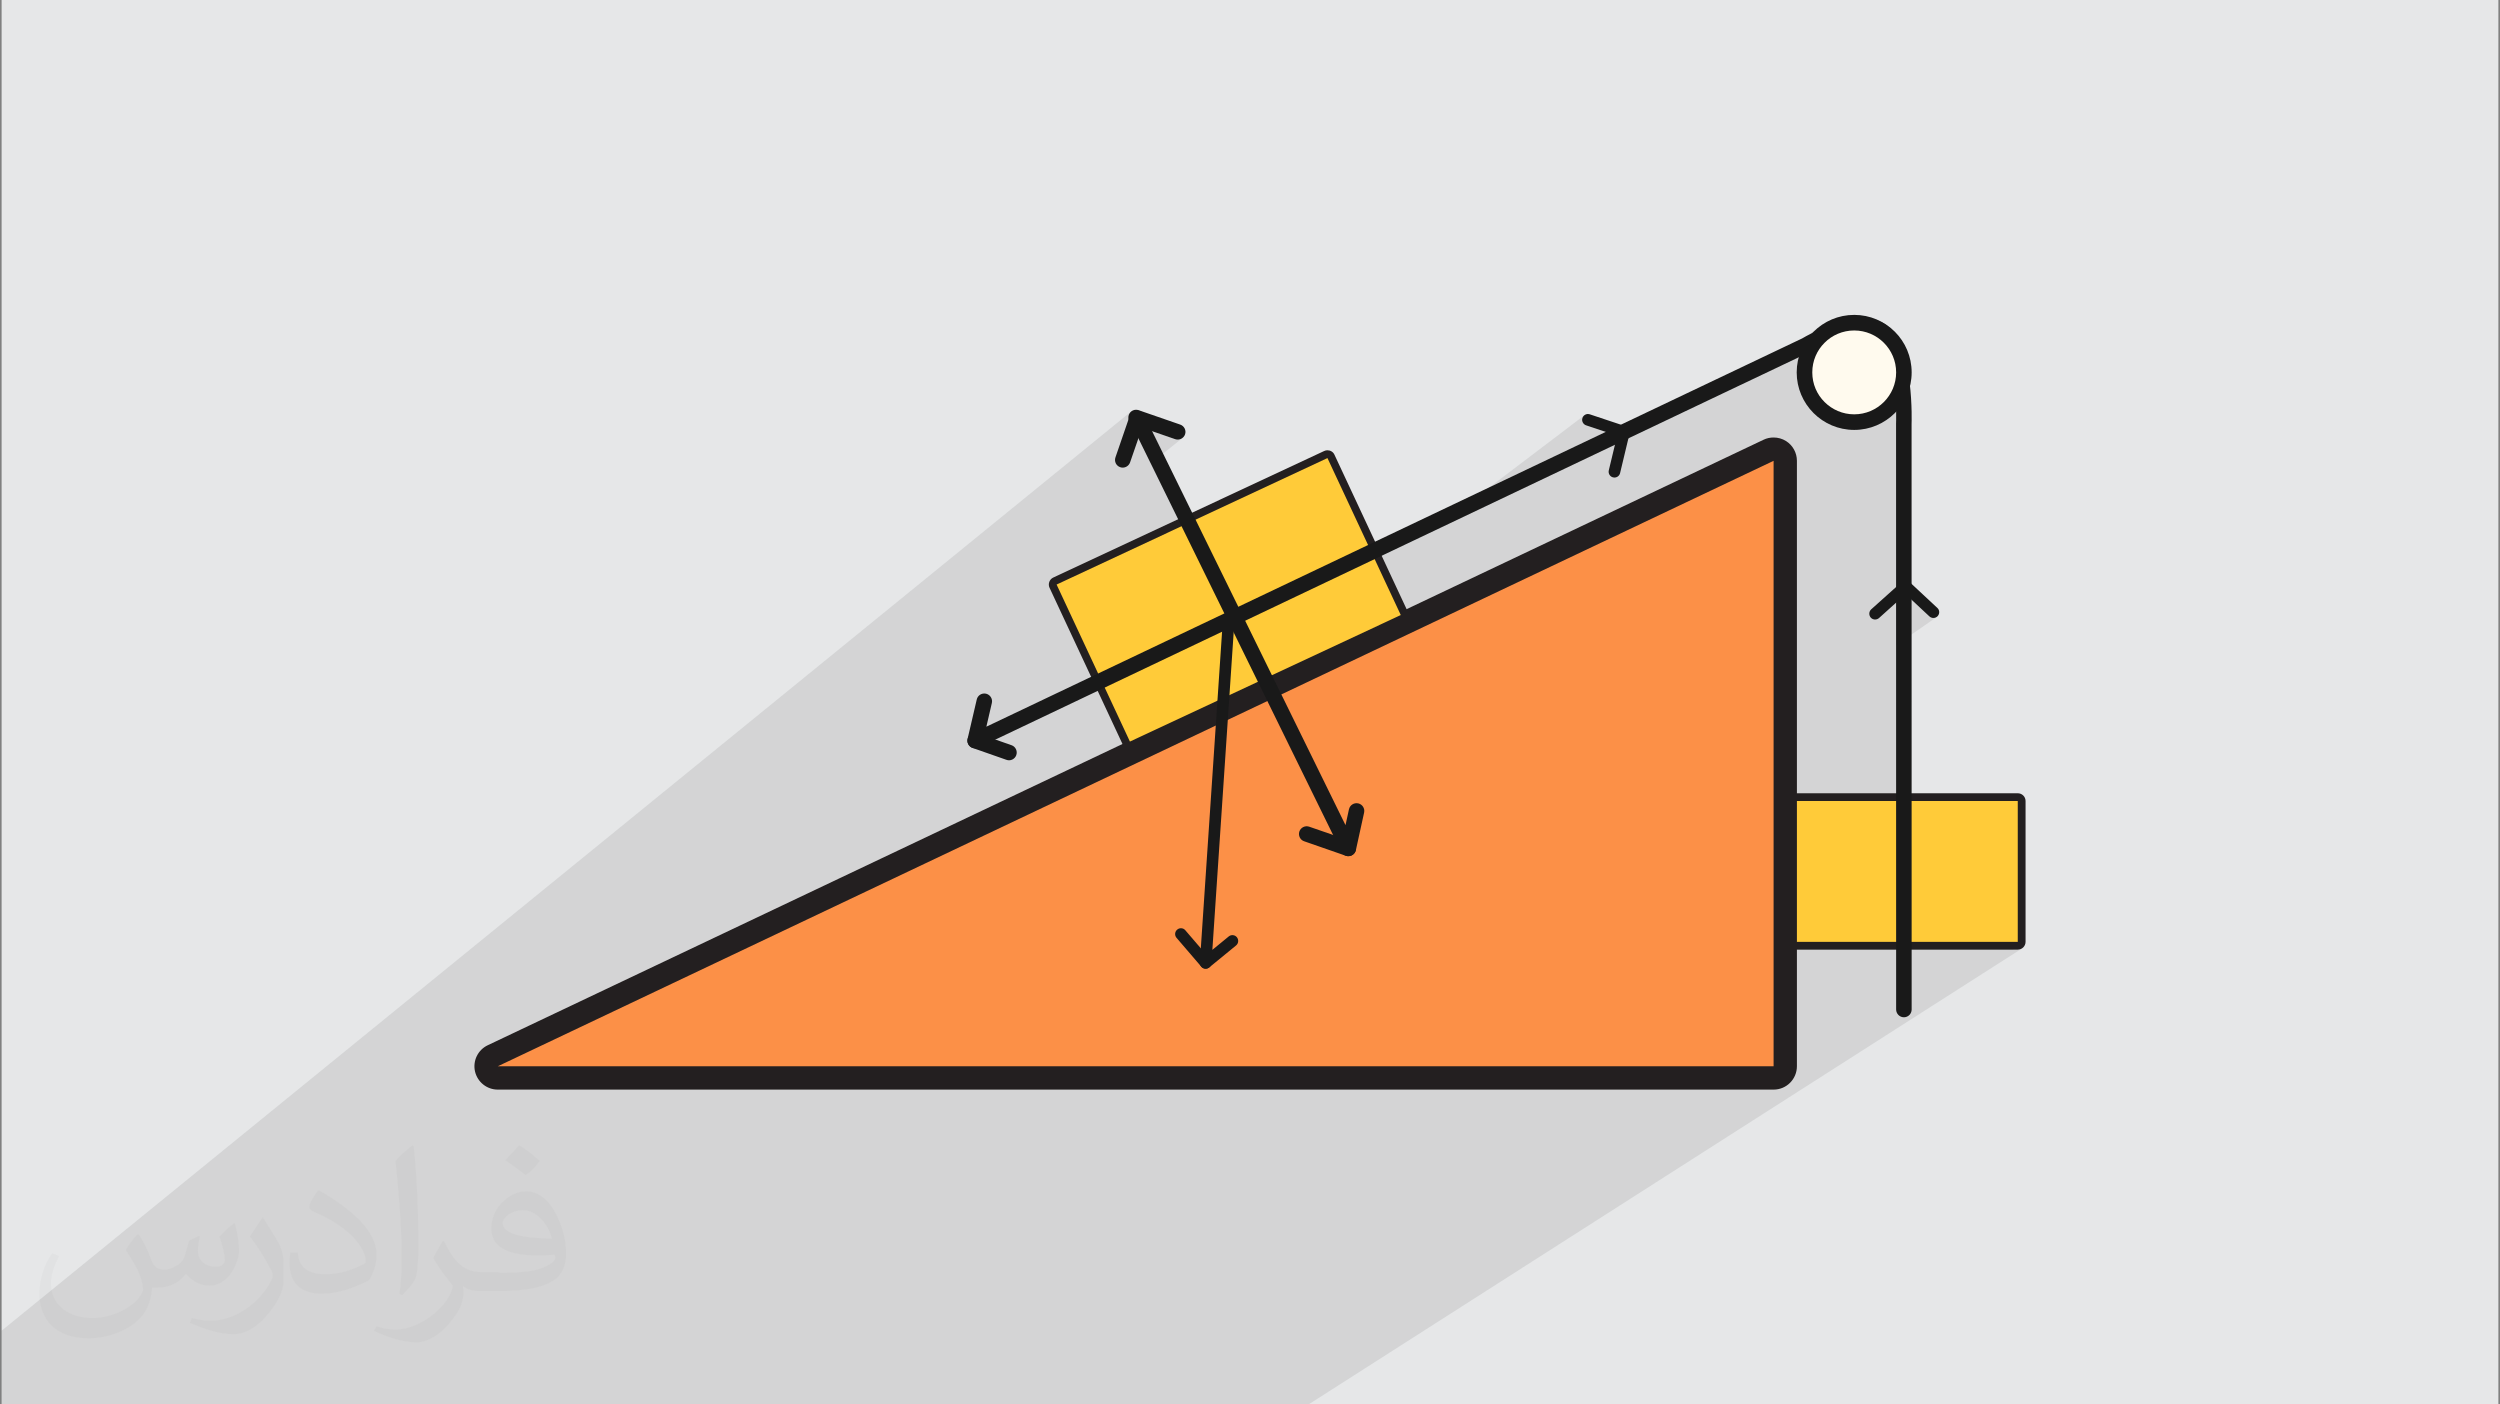 <?xml version="1.0" encoding="UTF-8"?>
<!DOCTYPE svg PUBLIC "-//W3C//DTD SVG 1.0//EN" "http://www.w3.org/TR/2001/REC-SVG-20010904/DTD/svg10.dtd">
<!-- Creator: CorelDRAW 2017 -->
<svg xmlns="http://www.w3.org/2000/svg" xml:space="preserve" width="356px" height="200px" version="1.0" shape-rendering="geometricPrecision" text-rendering="geometricPrecision" image-rendering="optimizeQuality" fill-rule="evenodd" clip-rule="evenodd"
viewBox="0 0 356000 200000"
 xmlns:xlink="http://www.w3.org/1999/xlink"
 xmlns:xodm="http://www.corel.com/coreldraw/odm/2003">
 <rect x="0" y="0" width="356000" height="200000" fill="#808080" stroke="none"/>
 <g id="Layer_x0020_1">
  <path fill="#E6E7E8" d="M230 0l355540 0 0 200000 -355540 0 0 -200000z"/>
  <path fill="#373435" fill-opacity="0.102" d="M69110 200000l-1040 0 -360 0 -510 0 -130 0 -400 0 -670 0 -8230 0 -310 0 -910 0 -1450 0 -1830 0 -400 0 -1590 0 -200 0 -30 0 -750 0 -20 0 -760 0 -2640 0 -5170 0 0 0 -1530 0 -200 0 -1460 0 -280 0 -490 0 -140 0 0 0 -200 0 -430 0 -170 0 -160 0 -6200 0 -1510 0 -100 0 -280 0 -3130 0 -710 0 -1700 0 0 0 -3690 0 -660 0 -1190 0 -920 0 -30 0 -240 0 -2520 0 -1960 0 0 0 -200 0 -330 0 -1410 0 -2150 0 -270 0 -60 0 -2460 0 -1190 0 -170 0 -180 0 -390 0 -530 0 -220 0 -2020 0 0 -2590 0 -540 0 -1350 0 -550 0 -1600 0 -2100 0 -430 0 -900 0 -90 0 -170 0 -20 0 -170 160880 -130920 -150 140 -130 180 -90 200 -10 20 530 -430 -150 140 -130 180 -100 200 -40 140 530 -430 -160 150 -120 170 -90 200 -50 200 -10 210 40 220 70 210 0 -10 20 30 150 110 200 90 5930 2050 210 50 220 10 210 -40 200 -70 180 -110 -4500 3620 10610 21620 70 -50 150 -70 150 -30 170 -10 170 30 150 60 130 80 120 110 90 130 70 150 40 160 0 160 -50 800 27700 -13190 22180 -16820 -120 110 -90 130 -70 150 -40 160 0 170 20 150 60 150 80 140 110 110 140 100 150 70 0 0 4420 1470 -310 1290 18180 -8650 11310 -8440 -630 470 -580 530 -530 580 -470 630 -410 680 -330 690 3570 -2660 -1050 860 -860 1050 -620 1130 10 -10 20 0 10 -10 10 0 10 -10 20 -10 10 0 10 -10 10 -10 310 -180 740 -410 1990 -1470 490 -300 520 -250 550 -200 570 -150 600 -90 610 -30 610 30 590 90 570 150 550 200 520 250 500 300 460 340 420 390 390 420 340 460 300 490 250 520 200 550 150 580 90 590 30 610 -30 610 -90 590 -130 490 50 340 150 1980 50 1670 0 1150 -10 440 10 23120 920 -650 -120 100 -800 720 0 1960 1340 -940 3400 3170 0 0 140 100 140 70 160 40 160 10 150 -20 160 -50 140 -80 -5790 4010 0 21640 17320 0 110 20 110 30 90 50 80 70 70 80 50 90 30 110 20 110 0 20060 -20 110 -30 100 -50 100 -70 80 -80 70 -1020 650 710 0 220 -20 210 -70 190 -100 -101640 64960 -290 0 -640 0 -120 0 -300 0 -10 0 -490 0 -880 0 -910 0 -290 0 -1650 0 -1300 0 -1540 0 -20220 0 -90 0 -1210 0 -210 0 -1000 0 -25520 0 -720 0 -150 0 -100 0 -740 0 -13930 0 -960 0 0 0 -5760 0 -910 0 -150 0 -1350 0 -1040 0 0 0 -18420 0 0 0 -10 0 -480 0 -900 0 -320 0 0 0 -20 0 -120 0 -170 0 -110 0 -10 0 -600 0 -300 0 -620 0 -670 0 -3440 0 -490 0 -1420 0 -240 0 -140 0 -420 0 -350 0 -610 0 -590 0 -40 0 -670 0 -220 0 -90 0 -2090 0 -1160 0zm218220 -87040l0 0zm-98300 -48840l0 0zm0 1110l0 0z"/>
  <path fill="#373435" fill-opacity="0.031" d="M19830 175880c670,1050 1150,2010 1540,3070 280,670 480,1830 2010,1830 480,0 1060,-100 1630,-490 680,-280 1160,-860 1350,-1630l580 -2010 1430 -670 100 90c-190,770 -290,1540 -290,2020 0,1730 1440,2300 2590,2300 680,0 1250,-380 1250,-960 0,-770 -380,-2210 -770,-3360 680,-670 1350,-1340 2120,-1920l90 100c390,1440 580,2880 580,3840 0,960 -390,1920 -770,2590 -670,1340 -1920,2400 -3460,2400 -1150,0 -2400,-580 -3260,-1630l-100 0c-860,1050 -2110,1920 -4120,1920l-680 0c-90,1340 -380,2300 -860,3170 -1250,2400 -4800,4030 -8160,4030 -4710,0 -7010,-2690 -7010,-6340 0,-2210 770,-4320 1820,-5760l960 390c-670,1340 -1150,2590 -1150,3840 0,3360 2780,4990 5950,4990 2980,0 6530,-1830 7200,-4030 -280,-2400 -1150,-3460 -2490,-5670 380,-670 960,-1440 1630,-2210l100 0 0 0 0 0 0 0 190 100 0 0 0 0 0 0 0 0 0 0 0 0 0 0 0 0 0 0 0 0 0 0 0 0 0 0 0 0 0 0zm54150 -12770c960,570 1920,1340 2880,2210 -570,770 -1150,1440 -2010,2010 -960,-760 -1920,-1440 -2880,-2110 670,-770 1340,-1440 1920,-2110l0 0 0 0 0 0 90 0 0 0 0 0zm480 9220c-1630,0 -2880,1050 -2880,1820 0,1630 3170,2210 7010,2210 -480,-1920 -2110,-4030 -4130,-4030l0 0zm-3550 8930c2110,0 3940,-100 5280,-390 1540,-380 2880,-1150 2880,-1730 0,-190 0,-280 -100,-480 -860,100 -1820,100 -2780,100 -2780,0 -4990,-670 -5860,-2210 -190,-480 -380,-960 -380,-1530 0,-1540 670,-3080 1820,-4040 960,-860 2020,-1340 3170,-1340 1920,0 3560,1540 4610,4030 580,1350 1060,2880 1060,4900 0,1340 -390,2400 -1150,3260 -1540,1440 -4330,2020 -8650,2020l-1920 0 0 0 -480 0c-1050,0 -1820,-190 -2400,-670l-90 0c0,280 90,480 90,670 0,960 -280,2210 -960,3170 -1920,2880 -4030,4130 -5760,4130 -1820,0 -4030,-680 -6050,-1640l390 -670c670,290 1530,480 2780,480 3270,0 7490,-3170 8070,-6140 -100,-290 -390,-580 -670,-960 -960,-1160 -1540,-2120 -2120,-3080 480,-960 960,-1720 1350,-2400l190 0c1340,2790 2690,4420 5470,4420l480 0 0 0 2020 0 0 0 0 0 0 0 -290 100 0 0 0 0zm-14020 2970c190,-1340 290,-2780 290,-4130l0 -2010c0,-3750 -480,-9220 -860,-12770 670,-770 1630,-1630 2400,-2210l190 100c480,4510 670,9690 670,14490 0,1250 -100,2500 -190,3360 -100,1160 -770,2020 -2110,3370l-290 -100 0 0 0 0 0 0 -100 -100 0 0 0 0zm-14500 -5950c100,1730 960,3170 3940,3170 1920,0 3460,-480 5280,-1350 290,-90 480,-280 480,-480 0,-1150 -860,-2590 -2300,-3930 -1350,-1250 -3270,-2400 -5000,-3070 -570,-290 -760,-490 -760,-770 0,-480 670,-1540 1240,-2310l200 0c1920,1060 4120,2590 5760,4230 1440,1530 2400,3160 2400,4890 0,1250 -390,2500 -1060,3650 -2110,1060 -4420,1920 -6720,1920 -2790,0 -4610,-1340 -4610,-4320 0,-290 0,-860 100,-1530l960 0 0 0 0 0 0 0 90 -100 0 0 0 0 0 0zm-4990 -4990l1730 2780c670,1060 1250,2110 1250,3940l0 2300c0,1830 -1150,3750 -3070,5760 -1440,1350 -2790,1920 -4040,1920 -1820,0 -3840,-570 -6240,-1630l290 -670c770,190 1630,380 2690,380 3450,0 6910,-2490 8540,-5570 200,-380 290,-670 290,-860 0,-380 -190,-770 -380,-1060 -870,-1630 -1830,-3160 -2880,-4510 570,-860 1150,-1730 1730,-2590l90 0 0 -190 0 0 0 0 0 0z"/>
  <g id="_2767928226112">
   <path fill="#FC9047" fill-rule="nonzero" d="M70880 153500c-770,0 -1450,-540 -1620,-1300 -170,-760 200,-1530 910,-1870l181680 -86210c220,-110 470,-170 710,-170 310,0 620,90 890,260 480,300 770,830 770,1410l0 86220c0,920 -740,1660 -1660,1660l-181680 0 0 -10 0 10z"/>
   <path fill="#231F20" fill-rule="nonzero" d="M252560 65620l0 86220 -181680 0 181680 -86220 0 0zm0 -3320c-490,0 -980,100 -1430,320l-181670 86220c-1400,660 -2160,2210 -1820,3730 350,1510 1690,2590 3240,2590l181680 0c1840,0 3320,-1490 3320,-3330l0 -86210c0,-1140 -580,-2200 -1540,-2810 -540,-340 -1160,-510 -1780,-510l0 0 0 0z"/>
   <path fill="#FFCB39" fill-rule="nonzero" d="M160900 106150c-60,0 -120,-10 -180,-30 -140,-50 -250,-160 -310,-290l-10450 -22360c-130,-270 -10,-600 270,-730l38560 -18020c80,-30 160,-40 240,-40 210,0 410,110 500,320l10440 22350c70,140 70,280 20,420 -50,140 -150,250 -290,310l-38560 18020c-80,30 -150,50 -240,50l0 0z"/>
   <path fill="#231F20" fill-rule="nonzero" d="M189030 65230l10440 22350 -38570 18020 -10440 -22360 38570 -18010 0 0zm0 -1110c-160,0 -320,30 -480,110l-38560 18010c-270,120 -470,350 -570,620 -100,280 -90,590 40,850l10440 22360c190,400 590,630 1000,630 160,0 320,-30 470,-100l38570 -18010c270,-120 470,-350 570,-630 100,-270 90,-580 -40,-850l-10440 -22350c-180,-410 -580,-640 -1000,-640l0 0 0 0z"/>
   <path fill="#FFCB39" fill-rule="nonzero" d="M255880 134670c-300,0 -550,-250 -550,-550l0 -20060c0,-310 250,-560 550,-560l31450 0c310,0 560,250 560,560l0 20060c0,300 -250,550 -560,550l-31450 0z"/>
   <path fill="#231F20" fill-rule="nonzero" d="M287330 114060l0 20060 -31450 0 0 -20060 31450 0 0 0zm0 -1100l-31450 0c-610,0 -1100,490 -1100,1100l0 20060c0,610 500,1110 1100,1110l31450 0c610,0 1110,-500 1110,-1110l0 -20060c0,-610 -500,-1100 -1110,-1100l0 0z"/>
   <path fill="#191919" fill-rule="nonzero" d="M161050 60270c-260,-550 -40,-1210 510,-1480 540,-260 1200,-40 1470,510l28570 58200 490 -2250c130,-600 720,-980 1320,-850 590,130 970,720 840,1310l-1170 5340 0 0c-70,320 -280,600 -600,760 -540,260 -1210,40 -1470,-510l-29960 -61040 0 10z"/>
   <path fill="#191919" fill-rule="nonzero" d="M185720 119800c-580,-190 -880,-820 -690,-1400 200,-570 830,-880 1400,-680l5930 2050c570,200 880,830 680,1400 -200,580 -820,890 -1400,690l-5920 -2060z"/>
   <path fill="#191919" fill-rule="nonzero" d="M160880 59200c200,-570 830,-880 1410,-680 570,200 880,820 680,1400l-2050 5930c-200,570 -830,880 -1400,680 -580,-200 -880,-820 -680,-1400l2040 -5930z"/>
   <path fill="#191919" fill-rule="nonzero" d="M161420 60490c-580,-200 -880,-820 -680,-1400 190,-570 820,-880 1400,-680l5920 2050c580,200 890,820 690,1400 -200,570 -830,880 -1400,680l-5930 -2050z"/>
   <path fill="#191919" fill-rule="nonzero" d="M272220 143750c0,610 -490,1110 -1100,1110 -610,0 -1110,-500 -1110,-1110l-10 -83450c0,-30 370,-9890 -2630,-12180 -2850,-2180 -9690,2010 -9710,2020 -30,20 -60,40 -100,50l10 10 -118230 56260c-550,260 -1210,30 -1480,-520 -120,-260 -130,-540 -60,-790l1290 -5540c130,-590 720,-960 1320,-830 590,140 970,730 830,1330l-780 3370 116150 -55280c890,-520 8290,-4750 12100,-1830 3920,2990 3500,13960 3500,14000l10 83380 0 0z"/>
   <path fill="#191919" fill-rule="nonzero" d="M174140 88230c30,-450 430,-800 880,-770 460,30 800,430 770,880l-3150 46920 2330 -1910c350,-290 870,-240 1160,110 290,360 240,880 -110,1170l-3770 3090c-160,150 -380,230 -620,220 -460,-30 -800,-430 -770,-880l3280 -48830 0 0z"/>
   <path fill="#191919" fill-rule="nonzero" d="M167540 133550c-300,-350 -260,-870 90,-1170 340,-300 870,-260 1160,90l3520 4100c300,350 260,870 -90,1170 -340,300 -870,260 -1160,-90l-3520 -4100 0 0z"/>
   <path fill="#191919" fill-rule="nonzero" d="M225860 60570c-430,-150 -670,-620 -520,-1050 140,-430 610,-670 1050,-520l5130 1710c420,150 660,600 530,1020l-1350 5640c-100,440 -550,720 -990,610 -450,-100 -720,-550 -620,-990l1190 -4950 -4420 -1470 0 0z"/>
   <path fill="#191919" fill-rule="nonzero" d="M274750 87780c340,310 860,290 1170,-40 310,-340 300,-860 -40,-1170l-3960 -3690c-310,-300 -800,-300 -1110,-10l-4350 3900c-340,310 -360,840 -60,1180 310,340 830,360 1170,60l3780 -3400 3400 3170 0 0z"/>
   <path fill="#191919" fill-rule="nonzero" d="M144050 106120c570,200 870,830 670,1410 -200,570 -830,880 -1400,670l-4820 -1690c-570,-200 -880,-830 -680,-1400 200,-580 830,-880 1410,-680l4820 1690 0 0z"/>
   <circle fill="#FFFAEE" fill-rule="nonzero" cx="264040" cy="53030" r="7080"/>
   <path fill="#191919" fill-rule="nonzero" d="M270010 53030c0,-1650 -670,-3140 -1750,-4220 -1080,-1080 -2570,-1750 -4220,-1750 -1650,0 -3150,670 -4220,1750 -1090,1080 -1750,2570 -1750,4220 0,1650 660,3140 1750,4220 1080,1080 2570,1750 4220,1750 1650,0 3140,-670 4220,-1750 1080,-1080 1750,-2570 1750,-4220zm-180 -5790c1480,1480 2390,3530 2390,5790 0,2260 -910,4310 -2390,5790 -1490,1480 -3530,2400 -5790,2400 -2260,0 -4310,-920 -5790,-2400 -1480,-1480 -2400,-3530 -2400,-5790 0,-2260 920,-4310 2400,-5790 1480,-1480 3530,-2400 5790,-2400 2260,0 4300,920 5790,2400z"/>
  </g>
 </g>
</svg>
